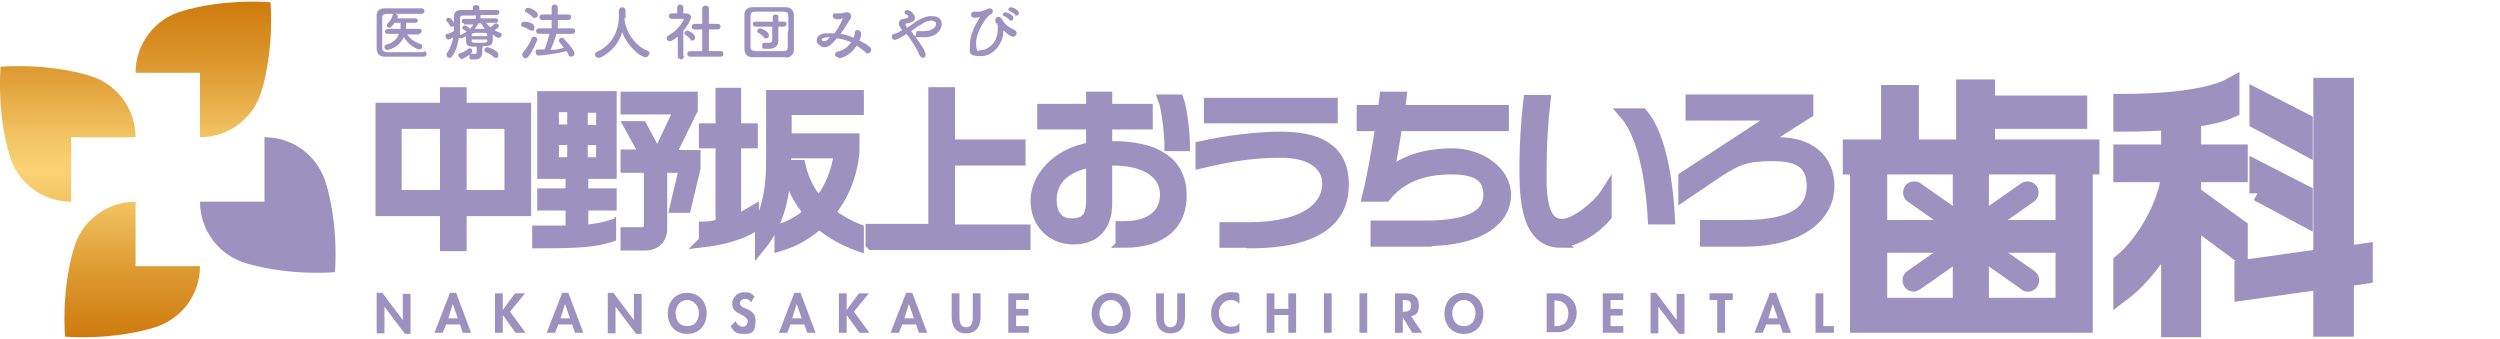 <?xml version="1.0" encoding="UTF-8"?>
<svg xmlns="http://www.w3.org/2000/svg" xmlns:xlink="http://www.w3.org/1999/xlink" version="1.1" viewBox="0 0 450 61">
  <defs>
    <style>
      .cls-1 {
        fill: none;
      }

      .cls-2 {
        stroke-width: 2px;
      }

      .cls-2, .cls-3, .cls-4 {
        fill: #9d91bf;
      }

      .cls-2, .cls-4 {
        stroke: #9d91bf;
        stroke-miterlimit: 10;
      }

      .cls-4 {
        stroke-width: 3px;
      }

      .cls-5 {
        fill: url(#_名称未設定グラデーション_24);
      }
    </style>
    <linearGradient id="_名称未設定グラデーション_24" data-name="名称未設定グラデーション 24" x1="24.4" y1="60.7" x2="24.4" y2=".3" gradientUnits="userSpaceOnUse">
      <stop offset="0" stop-color="#ce7b0e"/>
      <stop offset=".2" stop-color="#de9a32"/>
      <stop offset=".4" stop-color="#f2c362"/>
      <stop offset=".5" stop-color="#fbd375"/>
      <stop offset=".6" stop-color="#f2c362"/>
      <stop offset=".8" stop-color="#de9a32"/>
      <stop offset="1" stop-color="#ce7b0e"/>
    </linearGradient>
  </defs>
  <!-- Generator: Adobe Illustrator 28.6.0, SVG Export Plug-In . SVG Version: 1.2.0 Build 709)  -->
  <g>
    <g id="_レイヤー_1">
      <g>
        <path class="cls-5" d="M47.1,16.3h0c-1.4,4.9-5.8,8.4-11.1,8.4v-11.6h-11.6c0-5.3,3.6-9.8,8.4-11.1h0S39.3-.2,48.7.4c.6,9.4-1.6,15.9-1.6,15.9ZM.1,12c-.6,9.4,1.6,15.9,1.6,15.9h0c1.4,4.9,5.8,8.4,11.1,8.4v-11.6h11.6c0-5.3-3.6-9.8-8.4-11.1h0S9.5,11.4.1,12ZM11.7,60.6c9.4.6,15.9-1.6,15.9-1.6h0c4.9-1.4,8.4-5.8,8.4-11.1h-11.6v-11.6c-5.3,0-9.8,3.6-11.1,8.4h0s-2.2,6.5-1.6,15.9Z"/>
        <path class="cls-3" d="M60.3,49c.6-9.4-1.6-15.9-1.6-15.9h0c-1.4-4.9-5.8-8.4-11.1-8.4v11.6h-11.6c0,5.3,3.6,9.8,8.4,11.1h0s6.5,2.2,15.9,1.6Z"/>
      </g>
      <g>
        <path class="cls-4" d="M394.7,39.4v19.8h-4.2v-17.1c-2,4-5,8-8.6,10.7v-5.6c4.6-3.8,8.2-11,8.6-15.6v-.3h-8.6v-3.8h8.6v-5.6c-2.6.2-5.4.3-8.6.3v-3.8c9.9,0,16.6-1.2,19.7-2.9v4.2c-1.5.7-3.8,1.3-6.9,1.7v6.1h8.4v3.8h-8.4v3.6l8.4,6.1v4.6l-8.4-6.2ZM422.2,50v9.1h-4.3v-8.5l-14.2,2v-4.3l14.2-2V15.5h4.3v30.3l3.4-.5v4.3l-3.4.5ZM406.4,21.8v-4.2l8.4,4.3v4.4l-8.4-4.5ZM406.4,34.8v-4.3l8.4,4.3v4.4l-8.4-4.5Z"/>
        <g>
          <g>
            <g>
              <polygon class="cls-3" points="333 30.1 333 26.4 339.9 26.4 339.9 16.6 344 16.6 344 26.4 353.4 26.4 353.4 15.6 357.8 15.6 357.8 18.5 374.4 18.5 374.4 21.9 357.8 21.9 357.8 26.4 376.5 26.4 376.5 30.1 333 30.1"/>
              <path class="cls-3" d="M377.9,31.4h-46.2v-6.3h6.9v-9.8h6.8v9.8h6.7v-10.8h7v2.9h16.6v6h-16.6v1.9h18.8v6.3ZM334.3,28.7h40.8v-.9h-18.8v-7.3h16.6v-.6h-16.6v-2.9h-1.7v10.8h-12.1v-9.8h-1.4v9.8h-6.9v.9Z"/>
            </g>
            <g>
              <polygon class="cls-3" points="334.3 58.6 334.3 32.7 338.3 32.7 338.3 55 371.2 55 371.2 32.7 375.2 32.7 375.2 58.6 334.3 58.6"/>
              <path class="cls-3" d="M376.6,59.9h-43.6v-28.6h6.7v22.3h30.3v-22.3h6.7v28.6ZM335.7,57.2h38.2v-23.2h-1.3v22.3h-35.6v-22.3h-1.3v23.2Z"/>
            </g>
            <polygon class="cls-3" points="358 39.6 358 30.4 351.5 30.4 351.5 39.6 338.7 39.6 338.7 45.5 351.5 45.5 351.5 55.1 358 55.1 358 45.5 370.7 45.5 370.7 39.6 358 39.6"/>
          </g>
          <path class="cls-3" d="M351.5,41.6c-.4,0-.8-.1-1.1-.4l-7-4.9c-.9-.6-1.1-1.9-.5-2.8.6-.9,1.9-1.1,2.8-.5l7,4.9c.9.6,1.1,1.9.5,2.8-.4.6-1,.9-1.7.9Z"/>
          <path class="cls-3" d="M358,41.6c-.6,0-1.3-.3-1.7-.9-.6-.9-.4-2.2.5-2.8l7-4.9c.9-.6,2.2-.4,2.8.5.6.9.4,2.2-.5,2.8l-7,4.9c-.4.2-.8.4-1.1.4Z"/>
          <path class="cls-3" d="M344.5,52.5c-.6,0-1.3-.3-1.7-.9-.6-.9-.4-2.2.5-2.8l7-4.9c.9-.6,2.2-.4,2.8.5.6.9.4,2.2-.5,2.8l-7,4.9c-.4.2-.8.4-1.1.4Z"/>
          <path class="cls-3" d="M365,52.5c-.4,0-.8-.1-1.1-.4l-7-4.9c-.9-.6-1.1-1.9-.5-2.8.6-.9,1.9-1.1,2.8-.5l7,4.9c.9.6,1.1,1.9.5,2.8-.4.6-1,.9-1.7.9Z"/>
        </g>
        <g>
          <path class="cls-2" d="M83,37.9v6.3h-2.8v-6.3h-11.6v-18.4h11.6v-2.8h2.8v2.8h11.6v18.4h-11.6ZM80.2,22.2h-8.9v13h8.9v-13ZM91.8,22.2h-8.8v13h8.8v-13Z"/>
          <path class="cls-2" d="M126.8,43.4v-2.5c1,0,2.1-.3,3-.5v-14.7h-3v-2.5h3v-6.4h2.6v6.4h3v2.5h-3v13.9c1.1-.4,2.2-1,3.2-1.6v2.8c-2.3,1.4-5.5,2.3-8.9,2.7ZM147.4,40.2c-1.9,1.8-4.3,3.2-7,4v-2.9c2-.6,3.8-1.7,5.3-3-2-2.3-3.4-5.1-4-8.5h2.3c.6,2.7,1.8,4.9,3.4,6.7,2-2.5,3.3-5.6,3.7-9h-9.7v1.8c0,5.7-1.3,11-4.5,14.9v-4.5c1.4-2.4,2-6.6,2-10.4v-12.1h15.6v2.5h-13v5.3h12.2v2.5c-.4,4-1.9,7.8-4.4,10.8,1.6,1.3,3.4,2.3,5.2,3v2.9c-2.5-.9-4.9-2.2-7-4Z"/>
          <path class="cls-2" d="M156.8,43.9v-2.6h11.3v-24.6h2.8v9.4h12.7v2.7h-12.7v12.6h13.6v2.6h-27.6Z"/>
          <path class="cls-2" d="M202.5,43.5h-.7v-2.7h.6c4.8,0,7.4-2.3,7.4-5.8s-3.1-6.2-9.5-6.2-.7,0-1.1,0v7.8c0,4.2-2.2,6.4-6,6.4s-6.7-2.8-6.7-6.9,3.8-8.6,10-9.5v-4.3h-8.8v-2.6h8.8v-2.2h2.7v2.2h7.3v2.6h-7.3v4.1c.4,0,.7,0,1,0,7.6,0,12.4,2.6,12.4,8.8s-4.8,8.4-10.2,8.4ZM196.6,29.1c-5,.8-7.4,3.4-7.4,6.8s1.8,4.4,3.7,4.4c2.7,0,3.6-1.4,3.6-4.2v-7ZM210.6,26.2c0-1.9-.5-6.6-1.1-8.2h2.6c.6,1.6,1.1,6.2,1.1,8.2h-2.5Z"/>
          <path class="cls-2" d="M224.8,43.6h-4.3v-2.6h4c11.7,0,14.5-4.6,14.5-7.9s-2.8-5.7-8.4-5.7-9.7.8-14.4,1.9v-2.9c4.9-1.1,10.3-1.7,14.4-1.7,7.8,0,11.2,3,11.2,8.5s-3.5,10.5-16.9,10.5ZM217.7,21.2v-2.6h22.1v2.6h-22.1Z"/>
          <path class="cls-2" d="M256.7,43.4h-9v-2.7h8.9c8.5,0,11.4-2.3,11.4-5.6s-2.1-4.7-6.8-4.7-8.9,1.3-11.8,4.9h-3.2c.9-3.6,1.6-7.8,2.4-12.7h-3.4v-2.7h3.8c.1-.8.2-1.6.3-2.4h2.9c-.1.9-.2,1.7-.4,2.4h18.8v2.7h-19.2c-.6,4.1-1.1,6.8-1.6,9,2.7-2.7,6.9-3.9,11.7-3.9s9.5,3.1,9.5,7.4-4.4,8.2-14.3,8.2Z"/>
          <path class="cls-2" d="M280.9,43.6c-6.3,0-6.4-8.5-6.4-13.3v-.4c0-4.2.3-8.3.7-11.8h2.9c-.4,3.6-.7,7.5-.7,11.6s0,2.4,0,3.6c.2,5.1,1.4,7.1,3.8,7.1s6.5-3.4,7.9-5.6v4.1c-1.9,2.2-5.3,4.6-8.3,4.6ZM297.6,39.4c-.5-8.9-2.3-15.7-5.1-18.9h3.1c2.7,3.1,4.4,9.7,4.9,18.9h-2.9Z"/>
          <path class="cls-2" d="M313.9,43.4h-6.9v-2.8h6.8c9.7,0,12.4-3.1,12.4-7.1s-2.3-5.5-7.2-5.5-6.6.9-9.7,2.9l-6.2,4.2v-3.2l17.1-11.2h-15.8v-2.7h21v2.3l-9.3,5.9c1.1-.2,2.4-.5,4-.5,5.8,0,9.1,3.1,9.1,7.8s-4.1,9.9-15.4,9.9Z"/>
        </g>
        <g>
          <path class="cls-3" d="M67.8,52.7h1l3.7,4.9h0v-4.7h1.4v7.2h-1l-3.7-4.9h0v4.8h-1.4v-7.2Z"/>
          <path class="cls-3" d="M80.3,58.4l-.6,1.5h-1.5l2.8-7.2h1.1l2.7,7.2h-1.5l-.5-1.5h-2.5ZM81.5,54.7h0l-.8,2.6h1.7l-.9-2.6Z"/>
          <path class="cls-3" d="M92.8,52.8h1.7l-2.7,3.3,2.8,3.8h-1.8l-2.3-3.2h0v3.2h-1.4v-7.1h1.4v3h0l2.2-3Z"/>
          <path class="cls-3" d="M100.5,58.4l-.6,1.5h-1.5l2.8-7.2h1.1l2.7,7.2h-1.5l-.5-1.5h-2.5ZM101.7,54.7h0l-.8,2.6h1.7l-.9-2.6Z"/>
          <path class="cls-3" d="M109.4,52.7h1l3.7,4.9h0v-4.7h1.4v7.2h-1l-3.7-4.9h0v4.8h-1.4v-7.2Z"/>
          <path class="cls-3" d="M123.7,60.1c-2.2,0-3.5-1.6-3.5-3.7s1.4-3.7,3.5-3.7,3.5,1.6,3.5,3.7-1.3,3.7-3.5,3.7ZM123.7,54c-1.3,0-2.1,1.2-2.1,2.3s.5,2.4,2.1,2.4,2.1-1.3,2.1-2.4-.8-2.3-2.1-2.3Z"/>
          <path class="cls-3" d="M135.2,54.4c-.3-.4-.6-.6-1.1-.6s-.9.3-.9.8c0,1.2,2.8.7,2.8,3.1s-.9,2.4-2.3,2.4-1.7-.6-2.2-1.4l.9-.9c.2.5.7,1,1.3,1s.9-.5.9-1-.7-.9-1.2-1.2c-.9-.4-1.6-.8-1.6-1.9s.9-2.1,2.1-2.1,1.5.3,1.9.8l-.6,1Z"/>
          <path class="cls-3" d="M142.3,58.4l-.6,1.5h-1.5l2.8-7.2h1.1l2.7,7.2h-1.5l-.5-1.5h-2.5ZM143.4,54.7h0l-.8,2.6h1.7l-.9-2.6Z"/>
          <path class="cls-3" d="M154.7,52.8h1.7l-2.7,3.3,2.8,3.8h-1.8l-2.3-3.2h0v3.2h-1.4v-7.1h1.4v3h0l2.2-3Z"/>
          <path class="cls-3" d="M162.4,58.4l-.6,1.5h-1.5l2.8-7.2h1.1l2.7,7.2h-1.5l-.5-1.5h-2.5ZM163.6,54.7h0l-.8,2.6h1.7l-.9-2.6Z"/>
          <path class="cls-3" d="M171.3,52.8h1.4v4c0,.9,0,2.1,1.2,2.1s1.2-1.2,1.2-2.1v-4h1.4v4.2c0,1.7-.7,3-2.6,3s-2.6-1.3-2.6-3v-4.2Z"/>
          <path class="cls-3" d="M182.9,54v1.6h2.2v1.2h-2.2v1.9h2.3v1.2h-3.7v-7.1h3.7v1.2h-2.3Z"/>
          <path class="cls-3" d="M200,60.1c-2.2,0-3.5-1.6-3.5-3.7s1.4-3.7,3.5-3.7,3.5,1.6,3.5,3.7-1.3,3.7-3.5,3.7ZM200,54c-1.3,0-2.1,1.2-2.1,2.3s.5,2.4,2.1,2.4,2.1-1.3,2.1-2.4-.8-2.3-2.1-2.3Z"/>
          <path class="cls-3" d="M208.1,52.8h1.4v4c0,.9,0,2.1,1.2,2.1s1.2-1.2,1.2-2.1v-4h1.4v4.2c0,1.7-.7,3-2.6,3s-2.6-1.3-2.6-3v-4.2Z"/>
          <path class="cls-3" d="M223.1,54.7c-.4-.5-1-.7-1.6-.7-1.3,0-2.1,1.2-2.1,2.4s.8,2.4,2.1,2.4,1.2-.3,1.6-.7v1.6c-.5.2-1,.4-1.6.4-2,0-3.5-1.7-3.5-3.7s1.4-3.8,3.5-3.8,1.1.2,1.6.4v1.6Z"/>
          <path class="cls-3" d="M231.9,55.6v-2.8h1.4v7.1h-1.4v-3.2h-2.5v3.2h-1.4v-7.1h1.4v2.8h2.5Z"/>
          <path class="cls-3" d="M239.7,59.9h-1.4v-7.1h1.4v7.1Z"/>
          <path class="cls-3" d="M246.1,59.9h-1.4v-7.1h1.4v7.1Z"/>
          <path class="cls-3" d="M255.9,59.9h-1.7l-1.7-2.8h0v2.8h-1.4v-7.1h1.9c1.4,0,2.4.6,2.4,2.1s-.5,1.8-1.4,2l2,3ZM252.5,56.1h.2c.8,0,1.3-.2,1.3-1.1s-.6-1-1.3-1h-.2v2.1Z"/>
          <path class="cls-3" d="M263.5,60.1c-2.2,0-3.5-1.6-3.5-3.7s1.4-3.7,3.5-3.7,3.5,1.6,3.5,3.7-1.3,3.7-3.5,3.7ZM263.5,54c-1.3,0-2.1,1.2-2.1,2.3s.5,2.4,2.1,2.4,2.1-1.3,2.1-2.4-.8-2.3-2.1-2.3Z"/>
          <path class="cls-3" d="M278.4,52.8h2c2,0,3.4,1.5,3.4,3.5s-1.4,3.5-3.4,3.5h-2v-7.1ZM279.8,58.7h.2c1.7,0,2.3-.9,2.3-2.3s-.8-2.3-2.3-2.3h-.2v4.7Z"/>
          <path class="cls-3" d="M289.9,54v1.6h2.2v1.2h-2.2v1.9h2.3v1.2h-3.7v-7.1h3.7v1.2h-2.3Z"/>
          <path class="cls-3" d="M297.1,52.7h1l3.7,4.9h0v-4.7h1.4v7.2h-1l-3.7-4.9h0v4.8h-1.4v-7.2Z"/>
          <path class="cls-3" d="M310.5,59.9h-1.4v-5.9h-1.4v-1.2h4.2v1.2h-1.4v5.9Z"/>
          <path class="cls-3" d="M317.9,58.4l-.6,1.5h-1.5l2.8-7.2h1.1l2.7,7.2h-1.5l-.5-1.5h-2.5ZM319.1,54.7h0l-.8,2.6h1.7l-.9-2.6Z"/>
          <path class="cls-3" d="M328.2,58.7h1.9v1.2h-3.3v-7.1h1.4v5.9Z"/>
        </g>
        <path class="cls-3" d="M122.2,26.9l3.4-6.9v-3.5h-13.9v4.1h9.1l-2.5,5.3-2.2-4.1h-4.4l2.8,5.1h-2.8v4.2h4.2v9.5c0,.2-.1.3-.3.3h-3.9v4.2h4.4c2.4,0,4-1.6,4-3.9v-10.1h1.9l-1.7,7.2h3.9l1.9-7.9v-3.4s-3.9,0-3.9,0Z"/>
        <g>
          <rect class="cls-1" x="105.8" y="26.1" width="1.5" height="2.2"/>
          <rect class="cls-1" x="100.6" y="20.3" width="1.5" height="2.2"/>
          <rect class="cls-1" x="105.8" y="20.3" width="1.5" height="2.2"/>
          <rect class="cls-1" x="100.6" y="26.1" width="1.5" height="2.2"/>
          <path class="cls-3" d="M110.7,39.3c-1.6.6-3.1.9-4.8,1.1v-2.5h5.1v-4h-5.1v-1.7h5.1v-15.8h-14.3v15.8h5.1v1.7h-5.1v4h5.1v2.7c-1.4,0-3.1,0-5.1,0h-.9v4.1h.9c7,0,10.6-.1,14.2-1.4v-4.2h-.4ZM105.8,20.3h1.5v2.2h-1.5v-2.2ZM102.1,28.3h-1.5v-2.2h1.5v2.2ZM102.1,22.4h-1.5v-2.2h1.5v2.2ZM105.8,26.1h1.5v2.2h-1.5v-2.2Z"/>
        </g>
        <g>
          <path class="cls-3" d="M76.3,9.2c.3,0,.5.3.5.5s-.2.5-.5.5c-1.3,0-2.6,0-3.9,0s-2.1,0-3.1,0c-1,0-1.4-.5-1.5-1.3,0-.8,0-1.8,0-2.7s0-2.4,0-3.5c0-.7.5-1.2,1.4-1.2,1,0,2.1,0,3.3,0s2.4,0,3.4,0c.3,0,.5.2.5.5s-.2.5-.5.5c-1.4,0-3.2,0-4.6,0s-1.2,0-1.7,0c-.6,0-.8.2-.8.8,0,.9,0,1.8,0,2.7s0,1.8,0,2.6c0,.6.2.7.9.8.7,0,1.4,0,2.2,0,1.3,0,2.8,0,4.3,0h0ZM75.5,6.2h-2.2c.5.8,1.4,1.4,2.3,1.7.3,0,.4.3.4.5s-.2.5-.5.5c-.6,0-2.1-1-2.8-2.2-1,2-2.9,2.3-3,2.3-.3,0-.5-.3-.5-.5s.1-.4.4-.5c1.3-.3,1.9-1.1,2.2-1.9h-2.1s0,0,0,0c-.3,0-.4-.2-.4-.4s.2-.5.5-.5h2.3v-.3c0-.2,0-.5,0-.8h-1.1c-.5.8-.8.9-.9.9s-.5-.2-.5-.4,0-.2.1-.3c.5-.5.8-.9,1-1.6,0-.2.2-.2.4-.2.3,0,.5.2.5.4s0,0-.1.4h3.3c.3,0,.4.2.4.4s-.1.4-.4.4h-1.7c0,.1,0,.8,0,1.1h2.4c.3,0,.4.2.4.4s-.1.4-.4.4h0Z"/>
          <path class="cls-3" d="M86.8,8.7c0,.2,0,.6,0,.8,0,.6-.3,1.2-1.3,1.2s-1,0-1-.5.1-.5.4-.5,0,0,0,0c.2,0,.4,0,.5,0,.3,0,.4,0,.4-.4v-.9c-1.3,0-1.9,0-1.9-1v-.9c-.2.1-.7.4-.9.4s-.3,0-.4-.2c-.2,1.3-.5,2.5-1.2,3.4-.1.2-.3.3-.5.3-.3,0-.5-.2-.5-.5s0-.2,0-.3c.7-.9,1-1.9,1.2-2.9-.5.3-.8.4-.9.4-.3,0-.5-.3-.5-.6s0-.4.3-.4c.5-.1.8-.3,1.2-.5,0-.2,0-.5,0-.7v-.3c0,.2-.3.2-.4.2s-.3,0-.3-.2c-.2-.3-.4-.6-.5-.7-.1,0-.2-.2-.2-.3,0-.2.2-.4.5-.4.4,0,.8.7.9.9,0-.3,0-.7,0-1h0c0-1,.4-1.3,1.4-1.3.6,0,1.3,0,2,0v-.4c0-.4.3-.5.6-.5s.6.2.6.5v.4c1.1,0,2.3,0,3.1,0,.4,0,.5.2.5.4s-.2.5-.5.5h0c-.8,0-1.8,0-2.9,0,0,0,0,0,0,.2s0,0,0,0v.4c-.1,0,2.7,0,2.7,0,.3,0,.5.2.5.4s-.2.4-.4.4h-1.8c.2.3.5.6.8.8.3-.2.5-.4.7-.6,0,0,.2-.1.3-.1.2,0,.5.2.5.5s-.7.7-.8.7c.3.2.7.4,1,.5.2,0,.3.2.3.4,0,.2-.2.5-.5.5s-.5-.1-1.1-.6v.3c0,1.5,0,1.8-1.8,1.8v.2ZM83,10.5c-.3,0-.5-.3-.5-.5s0-.4.3-.4c.7-.2,1.1-.5,1.6-.9,0,0,.2,0,.2,0,.2,0,.4.2.4.5s0,.2-.1.3c-.7.7-1.8,1.2-2,1.2ZM83.5,4.2h0c-.3,0-.4-.2-.4-.4s.1-.4.5-.4h2c0-.2.1-.3.1-.5,0,0,0,0,0-.1-.9,0-1.8,0-2.4,0-.4,0-.5.2-.5.5h0c0,.6,0,1.2,0,1.7s0,.9,0,1.3c0,0,0,0,.1,0,.4-.2.8-.4,1.1-.6-.2-.2-.4-.3-.6-.4-.2,0-.2-.2-.2-.3,0-.2.2-.4.5-.4s.6.3.9.6c.2-.3.5-.5.6-.8h-1.7ZM87.7,6.3c0-.4-.2-.4-1.3-.4s-1.5,0-1.5.4v.2h2.8v-.2ZM87.7,7.1h-2.8v.3c0,.3.2.3,1.4.3s1.4,0,1.4-.4v-.2ZM86.1,4.2c-.2.4-.4.7-.7,1,.3,0,.5,0,.8,0s.7,0,1.1,0c-.3-.3-.5-.7-.7-1h-.5ZM88.9,10.3c-.4-.4-.9-.7-1.4-.9-.2,0-.3-.2-.3-.4,0-.2.2-.5.5-.5s2,.6,2,1.3-.2.6-.5.6-.2,0-.3-.1Z"/>
          <path class="cls-3" d="M95.3,5.4c-.4-.3-.7-.4-1.2-.6-.2,0-.3-.2-.3-.4,0-.3.2-.5.6-.5s1.8.2,1.8,1-.2.6-.5.6-.2,0-.3-.1ZM94.6,10.5c-.3,0-.6-.3-.6-.6s0-.2.1-.4c.7-.8,1.3-1.8,1.6-2.6,0-.2.3-.3.5-.3s.5.2.5.5-.9,2.2-1.6,3.1c-.2.2-.3.3-.5.3ZM95.8,3c-.4-.4-.7-.6-1.1-.8-.2,0-.2-.2-.2-.3,0-.3.3-.5.6-.5s1.7.6,1.7,1.2-.3.6-.6.6-.3,0-.4-.2ZM100.1,6.3c-.2.8-.6,1.8-1,2.7.8,0,1.7-.2,2.4-.4-.2-.3-.5-.6-.7-.9-.1-.1-.2-.2-.2-.4,0-.2.2-.5.5-.5s.3,0,.4.2c1.2,1.2,1.9,2.2,1.9,2.6s-.3.6-.6.6-.4-.1-.5-.4c0-.2-.2-.4-.3-.6-2.3.6-4.9.8-5.1.8s-.5-.3-.5-.6.1-.5.4-.5c.4,0,.8,0,1.2,0,.4-.8.7-2,.9-2.8h-1.9c-.3,0-.5-.2-.5-.5s.2-.5.5-.5h2.3s0-1.5,0-1.5h-1.7c-.3,0-.5-.2-.5-.5s.2-.5.5-.5h1.7s0-1.3,0-1.3c0-.3.3-.5.5-.5s.6.2.6.5v1.3h1.9c.4,0,.5.2.5.5s-.2.5-.5.5h-1.9s0,1.5,0,1.5h2.6c.4,0,.5.2.5.5s-.2.5-.5.5h-2.9Z"/>
          <path class="cls-3" d="M112.4,3.3s0,0,0,0c.2,2.7,2.2,5.1,4.1,5.8.3.1.4.3.4.5,0,.3-.3.7-.7.7-.9,0-3.3-2-4.2-4.5-.6,1.9-1.9,3.6-4,4.6-.1,0-.2,0-.3,0-.4,0-.6-.3-.6-.6s.1-.4.4-.5c3.8-1.7,3.9-5.6,3.9-6.4s0-.7,0-1h0c0-.4.3-.6.6-.6s.6.2.6.6,0,.9,0,1.3h0Z"/>
          <path class="cls-3" d="M123.1,10.2c0,.3-.3.5-.5.5s-.6-.2-.6-.5h0s0-3.6,0-3.6c-.4.3-1,.8-1.4.8s-.6-.2-.6-.5,0-.3.3-.5c2-1.1,2.8-2.9,2.8-2.9,0-.1-.2-.1-.2-.1h-.2c-.6,0-1.1,0-1.8,0h0c-.3,0-.5-.2-.5-.5s.2-.5.5-.5c.3,0,.7,0,1,0v-1.1c0-.3.3-.5.5-.5s.6.2.6.5v1.1h.4c.6,0,1,.3,1,.7s-.8,1.8-1.4,2.4c0,1.7,0,4.5,0,4.5h0ZM124.3,7.1c-.2-.3-.6-.6-.9-.8-.1,0-.2-.2-.2-.3,0-.2.2-.5.5-.5s1.4.6,1.4,1.2-.3.6-.5.6-.2,0-.3-.2ZM124.2,10.2c-.3,0-.5-.3-.5-.5s.2-.5.5-.5h2.2s0-3.9,0-3.9h-1.4c-.3,0-.5-.2-.5-.5s.2-.5.5-.5h1.4s0-2.8,0-2.8c0-.3.3-.5.6-.5s.6.2.6.5v2.8s1.6,0,1.6,0h0c.3,0,.5.2.5.5s-.2.5-.5.5h-1.6s0,3.9,0,3.9h2.1c.4,0,.5.2.5.5s-.2.5-.5.5h-5.4Z"/>
          <path class="cls-3" d="M141.5,10.3c-1,0-2,0-3,0s-2,0-3,0c-1,0-1.4-.5-1.5-1.3,0-.8,0-1.8,0-2.9s0-2.5,0-3.6c0-.7.6-1.2,1.4-1.2,1,0,2,0,3,0s2.1,0,3.1,0c.8,0,1.3.5,1.4,1.3,0,1.1,0,2.4,0,3.6s0,2,0,2.8c0,.8-.6,1.3-1.4,1.4ZM141.9,5.7c0-1,0-1.9,0-2.8,0-.6-.2-.7-.8-.8-.8,0-1.7,0-2.6,0s-1.8,0-2.6,0c-.6,0-.8.2-.8.8,0,.9,0,1.9,0,2.8s0,1.9,0,2.7c0,.6.2.7.9.8.8,0,1.6,0,2.4,0s1.7,0,2.6,0c.6,0,.8-.3.8-.8,0-.9,0-1.8,0-2.8ZM139.1,4.8h-3.1c-.3,0-.5-.2-.5-.5s.2-.4.5-.4h3.1v-.9c0-.3.3-.4.5-.4s.5.1.5.4v.9h1c.3,0,.5.2.5.4s-.2.5-.5.5h-1v1.1s0,1.5,0,1.5h0c0,.6-.4,1.4-1.7,1.4s-1.2,0-1.2-.6.2-.5.5-.5,0,0,.1,0c.2,0,.4,0,.6,0,.4,0,.6-.1.6-.6v-2.4ZM137.5,6.7c-.3-.4-.8-.7-1-.8-.2,0-.2-.2-.2-.3,0-.2.2-.5.5-.5s1.6.6,1.6,1.2-.2.6-.5.6-.3,0-.4-.2Z"/>
          <path class="cls-3" d="M150.9,10.3c-.4,0-.6-.3-.6-.5s.1-.4.5-.5c1.1-.3,1.9-.9,2.4-1.7-.9-.4-1.8-.6-2.6-.7-1.1,1.4-1.6,1.6-2.2,1.6s-1.4-.6-1.4-1.2.4-1.2,1.5-1.3c.3,0,.7,0,1,0s.4,0,.7,0c.8-1.1,1.5-2.5,1.5-2.7s0,0,0,0,0,0,0,0c-.2,0-.5.2-.9.2s-.9-.2-.9-.6.1-.5.4-.5,0,0,.1,0c0,0,.3,0,.5,0s.4,0,.5,0c.3,0,.7-.2,1-.2s.8.2.8.6,0,.4-.2.7c-.4.6-1,1.7-1.7,2.6.8.1,1.7.4,2.4.7,0-.3.2-.7.2-1,0-.3.3-.4.5-.4s.6.2.6.6,0,.6-.3,1.3c.8.4,1.4.7,1.9,1.2.2.1.2.3.2.5,0,.3-.2.6-.6.6s-.3,0-.4-.2c-.5-.4-1-.8-1.6-1.2-1,1.7-2.7,2.3-3.2,2.3ZM147.9,7.1c0,.1.1.3.4.3s.5,0,1.1-.7c-1.5,0-1.5.4-1.5.4Z"/>
          <path class="cls-3" d="M161.1,7.2c-.3,0-.6-.3-.6-.6s.1-.4.5-.5c.5-.1.9-.4,1.4-.7-.5-.6-.6-.9-.6-1.2s.2-.7.7-.8c.2,0,.6-.1.8-.2.1,0,.2,0,.2-.2s0-.2-.4-.4c-.2,0-.3-.3-.3-.4s.2-.4.5-.4,1.4.6,1.4,1.4-1,.9-1.4,1c-.2,0-.3,0-.3.2s.1.3.3.6c.4-.3.9-.6,1.4-1,.9-.6,1.9-1.1,2.9-1.1s1.9.3,1.9,1.4-.9,2.4-3.2,2.4-1.4,0-1.4-.6.2-.5.6-.5.1,0,.2,0c.2,0,.4,0,.7,0,1.5,0,2.1-.8,2.1-1.3s-.8-.6-.8-.6c-1,0-2,.7-3.7,1.9.3.4.6.8.9,1.2.8,1.1,1.7,2.4,1.7,3s-.3.6-.5.6-.5-.2-.6-.5c-.4-1.1-1.7-3-2.3-3.8-.8.5-1.6,1-1.9,1Z"/>
          <path class="cls-3" d="M180.6,5.5s0,0,0,0,0,0,0,0c0,0,0,.2,0,.3,0,1.6-1.5,4.3-4,4.3s-2-.6-2-2.2.8-3.2,1.8-4.8c0,0,0,0,0,0s0,0,0,0,0,0,0,0c-.2,0-.6.1-.9.1-.6,0-.7-.3-.7-.6s.2-.5.6-.5,0,0,.1,0c.1,0,.3,0,.4,0,.3,0,.7,0,1.1-.2.7-.2.6-.3,1-.4,0,0,.2,0,.2,0,.3,0,.5.2.5.5s-.1.5-.4.6c-.6.2-2.6,3-2.6,5.1s.5,1.3,1,1.3c1.1,0,2.9-1.3,2.9-3.7s0-.6-.1-.8c0-.1-.2-.4-.3-.6s0-.3,0-.4c0-.3.3-.5.5-.5s.5.2.7.5c.4.8,1.1,1.4,2.2,1.9.3.1.4.4.4.6s-.2.6-.6.6c-.7,0-1.7-1.1-1.7-1.1,0,0,0,0,0,0ZM181.7,3.6c-.1-.2-.7-.6-.9-.7-.2,0-.3-.2-.3-.3,0-.2.2-.4.5-.4s1.4.5,1.4,1-.2.5-.4.5-.2,0-.3-.1ZM182.7,2.6c-.2-.2-.7-.5-.9-.6-.2,0-.3-.2-.3-.3,0-.2.2-.4.5-.4s1.4.5,1.4,1-.2.5-.4.5-.2,0-.3-.1Z"/>
        </g>
      </g>
    </g>
  </g>
</svg>